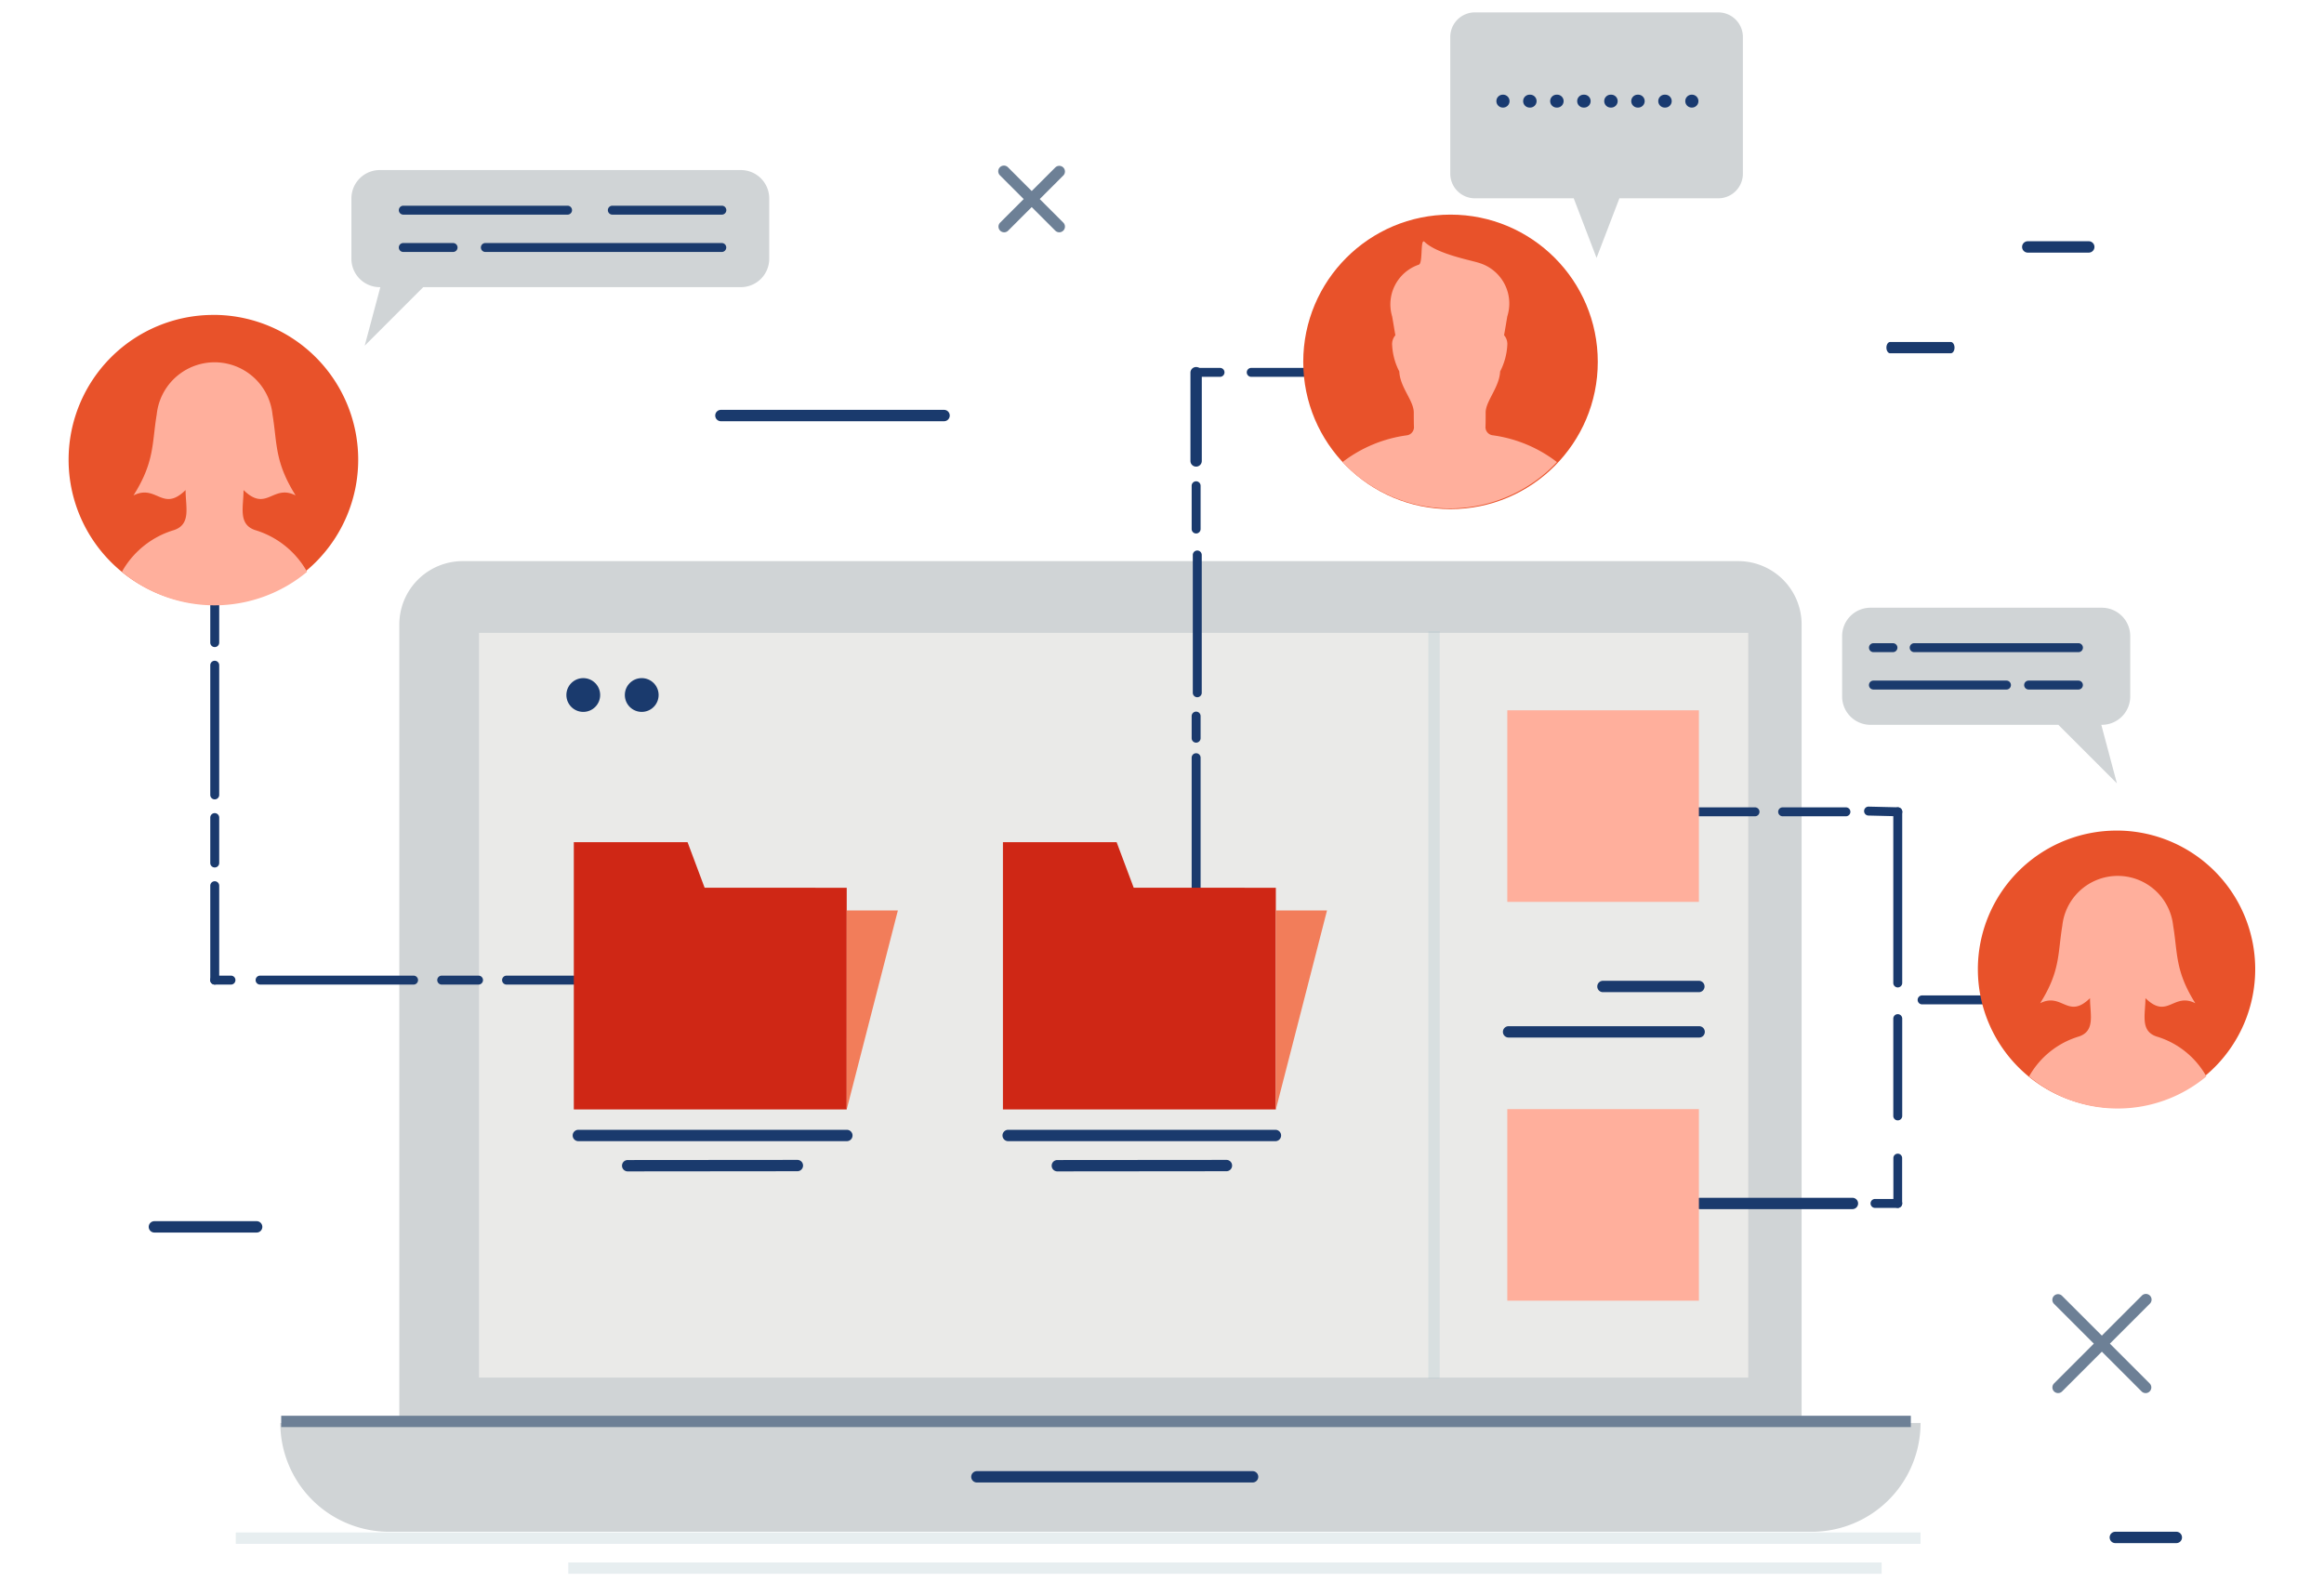<svg xmlns="http://www.w3.org/2000/svg" xmlns:xlink="http://www.w3.org/1999/xlink" width="130" height="89.227" viewBox="0 0 130 89.227"><defs><style>.a{fill:none;}.b{clip-path:url(#a);}.c{fill:#d0d4d6;}.d{fill:#eaeae8;}.e{fill:#1a3a6d;}.f{opacity:0.3;}.g{fill:#aec5ce;}.h{fill:#6d8096;}.i{fill:#ffaf9c;}.j{fill:#e8522a;}.k{fill:#193a70;}.l{fill:#cf2715;}.m{fill:#f27d5a;}</style><clipPath id="a"><rect class="a" width="130" height="89.227"/></clipPath></defs><g transform="translate(-1102.056 -596.02)"><g transform="translate(1102.056 596.02)"><g class="b"><g transform="translate(3.838 0.693)"><g transform="translate(11.844 30.699)"><g transform="translate(6.654)"><path class="c" d="M1134.824,637.09h71.352a3.545,3.545,0,0,1,3.545,3.545v44.673h-78.442V640.635A3.546,3.546,0,0,1,1134.824,637.09Z" transform="translate(-1131.278 -637.09)"/></g><g transform="translate(11.113 4.013)"><rect class="d" width="70.998" height="41.662"/></g><g transform="translate(0 48.216)"><path class="c" d="M1122.573,700.171h91.75a6.086,6.086,0,0,1-6.087,6.086h-79.578a6.086,6.086,0,0,1-6.086-6.086Z" transform="translate(-1122.573 -700.171)"/></g><g transform="translate(16 6.545)"><circle class="e" cx="0.945" cy="0.945" r="0.945"/></g><g transform="translate(19.27 6.545)"><circle class="e" cx="0.945" cy="0.945" r="0.945"/></g><g transform="translate(38.643 50.911)"><path class="e" d="M1188.868,704.331h-15.419a.317.317,0,1,1,0-.634h15.423a.317.317,0,1,1,0,.634Z" transform="translate(-1173.129 -703.697)"/></g></g><g transform="translate(4.5 67.626)"><path class="e" d="M1119,686.037h-5.719a.318.318,0,1,1,0-.635H1119a.318.318,0,0,1,0,.635Z" transform="translate(-1112.964 -685.402)"/></g><g class="f" transform="translate(9.352 85.041)"><rect class="g" width="94.241" height="0.635"/></g><g class="f" transform="translate(27.95 86.717)"><rect class="g" width="73.467" height="0.635"/></g><g transform="translate(103.431 54.997)"><path class="e" d="M1250.177,669.378h-7.532a.25.25,0,0,1,0-.5h7.535a.25.25,0,0,1,0,.5h0Z" transform="translate(-1242.395 -668.879)"/></g><g transform="translate(88.192 44.475)"><path class="e" d="M1228.6,655.613h-5.9a.25.25,0,0,1,0-.5h5.9a.25.25,0,0,1,0,.5Z" transform="translate(-1222.458 -655.114)"/></g><g transform="translate(95.63 44.475)"><path class="e" d="M1235.976,655.613h-3.537a.25.25,0,0,1,0-.5h3.539a.25.25,0,0,1,0,.5Z" transform="translate(-1232.189 -655.114)"/></g><g transform="translate(102.069 44.478)"><path class="e" d="M1240.863,665.188a.249.249,0,0,1-.249-.249v-9.573a.25.25,0,0,1,.5,0v9.573A.25.25,0,0,1,1240.863,665.188Z" transform="translate(-1240.614 -655.118)"/></g><g transform="translate(102.069 56.046)"><path class="e" d="M1240.863,676.192a.249.249,0,0,1-.249-.249V670.5a.25.25,0,0,1,.5,0v5.442A.25.25,0,0,1,1240.863,676.192Z" transform="translate(-1240.614 -670.252)"/></g><g transform="translate(102.074 63.849)"><path class="e" d="M1240.865,683.491a.245.245,0,0,1-.245-.245h0v-2.541a.245.245,0,1,1,.49,0v2.541A.245.245,0,0,1,1240.865,683.491Z" transform="translate(-1240.62 -680.46)"/></g><g transform="translate(11.892 78.511)"><rect class="h" width="91.158" height="0.635"/></g><g transform="translate(101.684 18.438)"><path class="e" d="M1240.322,621.683h3.386c.119,0,.212-.141.212-.317s-.095-.317-.212-.317h-3.386c-.118,0-.212.142-.212.317S1240.205,621.683,1240.322,621.683Z" transform="translate(-1240.11 -621.049)"/></g><g transform="translate(36.154 22.237)"><path class="e" d="M1167.211,626.655h-12.517a.318.318,0,0,1,0-.635h12.517a.318.318,0,0,1,0,.635Z" transform="translate(-1154.377 -626.02)"/></g><g transform="translate(109.257 12.804)"><path class="e" d="M1253.782,614.314h-3.447a.318.318,0,0,1,0-.635h3.447a.318.318,0,0,1,0,.635Z" transform="translate(-1250.018 -613.679)"/></g><g transform="translate(114.155 85.001)"><path class="e" d="M1260.19,708.769h-3.447a.318.318,0,0,1,0-.635h3.447a.318.318,0,0,1,0,.635Z" transform="translate(-1256.426 -708.134)"/></g><g transform="translate(110.969 71.71)"><path class="h" d="M1257.474,696.277a.313.313,0,0,1-.225-.092l-4.9-4.9a.317.317,0,0,1,.449-.449h0l4.9,4.9a.317.317,0,0,1-.224.542Z" transform="translate(-1252.258 -690.744)"/><g transform="translate(0 0.001)"><path class="h" d="M1252.575,696.277a.317.317,0,0,1-.224-.541l4.9-4.9a.318.318,0,1,1,.449.449h0l-4.9,4.9A.314.314,0,0,1,1252.575,696.277Z" transform="translate(-1252.258 -690.745)"/></g></g><g transform="translate(52.015 8.583)"><g transform="translate(0)"><path class="h" d="M1178.529,611.874a.312.312,0,0,1-.225-.093l-3.083-3.083a.318.318,0,1,1,.449-.449h0l3.084,3.084a.318.318,0,0,1-.225.542Z" transform="translate(-1175.128 -608.155)"/></g><g transform="translate(0 0.001)"><path class="h" d="M1175.446,611.875a.317.317,0,0,1-.225-.541l3.083-3.084a.317.317,0,0,1,.449.449l-3.084,3.084A.311.311,0,0,1,1175.446,611.875Z" transform="translate(-1175.128 -608.156)"/></g></g><g class="f" transform="translate(76.06 34.619)"><rect class="g" width="0.635" height="41.812"/></g><g transform="translate(80.235 56.718)"><path class="e" d="M1223.023,671.765h-10.66a.317.317,0,0,1,0-.634h10.66a.317.317,0,0,1,0,.634Z" transform="translate(-1212.049 -671.131)"/></g><g transform="translate(85.494 54.178)"><path class="e" d="M1224.646,668.443h-5.4a.318.318,0,0,1,0-.635h5.4a.318.318,0,0,1,0,.635Z" transform="translate(-1218.929 -667.808)"/></g><g transform="translate(15.82 8.821)"><path class="c" d="M1149.56,608.468h-20.2a1.587,1.587,0,0,0-1.587,1.587v3.376a1.587,1.587,0,0,0,1.587,1.588h.031l-.874,3.274,3.274-3.274h17.766a1.588,1.588,0,0,0,1.588-1.588v-3.376A1.587,1.587,0,0,0,1149.56,608.468Z" transform="translate(-1127.774 -608.468)"/><g transform="translate(2.653 1.996)"><path class="e" d="M1140.681,611.577h-9.187a.249.249,0,0,1,0-.5h9.188a.249.249,0,0,1,0,.5Z" transform="translate(-1131.245 -611.079)"/></g><g transform="translate(14.345 1.996)"><path class="e" d="M1152.916,611.577h-6.125a.249.249,0,0,1,0-.5h6.126a.249.249,0,0,1,0,.5Z" transform="translate(-1146.541 -611.079)"/></g><g transform="translate(2.653 4.084)"><path class="e" d="M1134.278,614.309h-2.785a.249.249,0,0,1,0-.5h2.785a.249.249,0,0,1,0,.5Z" transform="translate(-1131.245 -613.811)"/></g><g transform="translate(7.247 4.084)"><path class="e" d="M1150.728,614.309H1137.5a.249.249,0,0,1,0-.5h13.225a.249.249,0,0,1,0,.5Z" transform="translate(-1137.255 -613.811)"/></g></g><g transform="translate(100.799 66.385)"><path class="e" d="M1240.471,684.277h-1.27a.249.249,0,1,1,0-.5h1.271a.249.249,0,1,1,0,.5Z" transform="translate(-1238.952 -683.779)"/></g><g transform="translate(100.437 44.436)"><path class="e" d="M1240.36,655.6h-.006l-1.633-.04a.249.249,0,1,1,.012-.5l1.633.039a.25.25,0,0,1-.006.5Z" transform="translate(-1238.478 -655.063)"/></g><g transform="translate(90.934 66.317)"><path class="e" d="M1234.891,684.324h-8.526a.317.317,0,0,1,0-.634h8.53a.317.317,0,1,1,0,.634Z" transform="translate(-1226.046 -683.69)"/></g><g transform="translate(80.478 39.045)"><rect class="i" width="10.717" height="10.717"/></g><g transform="translate(80.478 61.357)"><rect class="i" width="10.717" height="10.717"/></g><g transform="translate(106.8 45.774)"><path class="j" d="M1262.317,664.563a7.757,7.757,0,1,1-7.763-7.75h.178A7.751,7.751,0,0,1,1262.317,664.563Z" transform="translate(-1246.803 -656.813)"/><g transform="translate(2.863 2.528)"><path class="i" d="M1257.68,669.111c-.93-.31-.62-1.241-.62-2.145,1.24,1.215,1.55-.336,2.79.284-1.137-1.809-.98-2.781-1.24-4.34a3.118,3.118,0,0,0-6.2,0c-.26,1.559-.1,2.532-1.241,4.34,1.241-.621,1.55.93,2.791-.284,0,.9.31,1.832-.62,2.145a4.757,4.757,0,0,0-2.789,2.235,7.749,7.749,0,0,0,9.918,0A4.753,4.753,0,0,0,1257.68,669.111Z" transform="translate(-1250.549 -660.12)"/></g></g><g transform="translate(77.287)"><path class="c" d="M1223.187,596.927h-13.618a1.377,1.377,0,0,0-1.377,1.376v7.648a1.378,1.378,0,0,0,1.377,1.377h5.529l1.277,3.334,1.278-3.334h5.531a1.377,1.377,0,0,0,1.377-1.377V598.3A1.377,1.377,0,0,0,1223.187,596.927Z" transform="translate(-1208.192 -596.927)"/><g transform="translate(2.58 4.604)"><path class="k" d="M1211.942,603.671h-.014a.36.36,0,1,1,0-.721h.014a.36.36,0,0,1,0,.721Z" transform="translate(-1211.567 -602.95)"/><g transform="translate(1.498)"><path class="k" d="M1221.475,603.671h-.03a.36.36,0,0,1,0-.721h.03a.36.36,0,0,1,0,.721Zm-1.512,0h-.029a.36.36,0,1,1,0-.721h.029a.36.36,0,0,1,0,.721Zm-1.511,0h-.03a.36.36,0,0,1,0-.721h.03a.36.36,0,0,1,0,.721Zm-1.512,0h-.03a.36.36,0,0,1,0-.721h.03a.36.36,0,0,1,0,.721Zm-1.511,0h-.03a.36.36,0,0,1,0-.721h.03a.36.36,0,0,1,0,.721Zm-1.512,0h-.03a.36.36,0,0,1,0-.721h.03a.36.36,0,0,1,0,.721Z" transform="translate(-1213.527 -602.95)"/></g><g transform="translate(10.567)"><path class="k" d="M1225.766,603.671h-.014a.36.36,0,1,1,0-.721h.014a.36.36,0,0,1,0,.721Z" transform="translate(-1225.392 -602.95)"/></g></g></g><g transform="translate(99.211 33.302)"><path class="c" d="M1238.462,640.5H1251.4a1.587,1.587,0,0,1,1.587,1.588v3.376a1.586,1.586,0,0,1-1.587,1.587h-.031l.873,3.275-3.275-3.275h-10.509a1.586,1.586,0,0,1-1.587-1.587v-3.376a1.586,1.586,0,0,1,1.586-1.588Z" transform="translate(-1236.875 -640.496)"/><g transform="translate(3.777 1.994)"><path class="e" d="M1251.253,643.6h-9.187a.25.25,0,0,1,0-.5h9.189a.25.25,0,1,1,0,.5Z" transform="translate(-1241.816 -643.105)"/></g><g transform="translate(1.497 1.994)"><path class="e" d="M1240.172,643.6h-1.088a.25.25,0,0,1,0-.5h1.091a.25.25,0,0,1,0,.5Z" transform="translate(-1238.833 -643.105)"/></g><g transform="translate(10.18 4.082)"><path class="e" d="M1253.228,646.336h-2.785a.25.25,0,0,1,0-.5h2.784a.25.25,0,0,1,0,.5h0Z" transform="translate(-1250.194 -645.837)"/></g><g transform="translate(1.497 4.082)"><path class="e" d="M1246.522,646.336h-7.439a.25.25,0,0,1,0-.5h7.441a.25.25,0,0,1,0,.5Z" transform="translate(-1238.833 -645.837)"/></g></g><g transform="translate(62.753 19.823)"><g transform="translate(3.153 0.067)"><path class="e" d="M1201.083,623.449h-7.533a.25.25,0,0,1,0-.5h7.533a.25.25,0,0,1,0,.5Z" transform="translate(-1193.302 -622.95)"/></g><g transform="translate(0.067 0.067)"><path class="e" d="M1190.851,623.449h-1.336a.25.25,0,0,1,0-.5h1.338a.25.25,0,0,1,0,.5Z" transform="translate(-1189.265 -622.95)"/></g><path class="e" d="M1189.494,628.451a.317.317,0,0,1-.317-.317v-4.955a.318.318,0,0,1,.635,0v4.955a.317.317,0,0,1-.317.317Z" transform="translate(-1189.177 -622.862)"/><g transform="translate(0.068 6.415)"><path class="e" d="M1189.515,634.169a.249.249,0,0,1-.249-.249V631.5a.249.249,0,0,1,.5,0h0v2.415A.249.249,0,0,1,1189.515,634.169Z" transform="translate(-1189.266 -631.255)"/></g><g transform="translate(0.068 19.297)"><path class="e" d="M1189.515,649.842a.249.249,0,0,1-.249-.249v-1.236a.249.249,0,0,1,.5,0v1.236A.249.249,0,0,1,1189.515,649.842Z" transform="translate(-1189.266 -648.108)"/></g><g transform="translate(0.134 10.281)"><path class="e" d="M1189.6,644.522a.249.249,0,0,1-.25-.249v-7.709a.25.25,0,1,1,.5,0v7.712A.249.249,0,0,1,1189.6,644.522Z" transform="translate(-1189.352 -636.313)"/></g><g transform="translate(0.068 21.619)"><path class="e" d="M1189.515,660.262a.249.249,0,0,1-.249-.249V651.4a.249.249,0,0,1,.5,0v8.618A.249.249,0,0,1,1189.515,660.262Z" transform="translate(-1189.266 -651.146)"/></g></g><g transform="translate(69.063 11.314)"><circle class="j" cx="8.238" cy="8.238" r="8.238"/><g transform="translate(2.199 1.498)"><path class="i" d="M1212.3,626.033h0a7.577,7.577,0,0,0-3.612-1.5.458.458,0,0,1-.384-.469c.01-.252.01-.52.009-.8,0-.639.768-1.409.811-2.3a3.622,3.622,0,0,0,.4-1.468.756.756,0,0,0-.181-.561c.063-.333.119-.687.181-1.051A2.37,2.37,0,0,0,1208,614.91c-.463-.164-2.385-.5-3.1-1.192-.26-.252-.082,1.163-.317,1.27a2.346,2.346,0,0,0-1.5,2.9c.066.364.119.717.181,1.051a.757.757,0,0,0-.181.561,3.605,3.605,0,0,0,.4,1.467c.042.9.81,1.622.81,2.3,0,.278,0,.547.01.8a.459.459,0,0,1-.384.469,7.569,7.569,0,0,0-3.612,1.5h0a8.232,8.232,0,0,0,11.635.36q.186-.174.36-.36Z" transform="translate(-1200.309 -613.689)"/></g></g><g transform="translate(7.923 28.111)"><g transform="translate(16.325 25.779)"><path class="e" d="M1150.359,667.929h-11.308a.25.25,0,0,1,0-.5h11.31a.25.25,0,0,1,0,.5Z" transform="translate(-1138.801 -667.43)"/></g><g transform="translate(12.697 25.779)"><path class="e" d="M1136.363,667.929h-2.057a.25.25,0,0,1,0-.5h2.059a.25.25,0,0,1,0,.5Z" transform="translate(-1134.055 -667.43)"/></g><g transform="translate(2.541 25.779)"><path class="e" d="M1129.6,667.929h-8.585a.25.25,0,0,1,0-.5h8.585a.25.25,0,0,1,0,.5Z" transform="translate(-1120.768 -667.43)"/></g><g transform="translate(0 25.779)"><path class="e" d="M1118.6,667.929h-.907a.25.25,0,0,1,0-.5h.909a.25.25,0,0,1,0,.5Z" transform="translate(-1117.443 -667.43)"/></g><g transform="translate(0.001 20.498)"><path class="e" d="M1117.693,666.3a.249.249,0,0,1-.249-.249v-5.281a.249.249,0,1,1,.5,0v5.281a.249.249,0,0,1-.249.249Z" transform="translate(-1117.444 -660.521)"/></g><g transform="translate(0.001 16.687)"><path class="e" d="M1117.693,658.575a.249.249,0,0,1-.249-.249v-2.541a.249.249,0,0,1,.5,0v2.541a.249.249,0,0,1-.249.249Z" transform="translate(-1117.444 -655.536)"/></g><g transform="translate(0.001 8.163)"><path class="e" d="M1117.693,652.137a.249.249,0,0,1-.249-.249v-7.256a.249.249,0,0,1,.5,0h0v7.254a.249.249,0,0,1-.247.251Z" transform="translate(-1117.444 -644.383)"/></g><g transform="translate(0.001)"><path class="e" d="M1117.693,641.1a.249.249,0,0,1-.249-.249v-6.893a.249.249,0,1,1,.5,0v6.893a.249.249,0,0,1-.249.249Z" transform="translate(-1117.444 -633.704)"/></g></g><g transform="translate(54.974 64.196)"><path class="e" d="M1179.317,681.558a.318.318,0,0,1,0-.635l9.475-.008h0a.317.317,0,1,1,0,.634h0Z" transform="translate(-1179 -680.914)"/></g><g transform="translate(52.219 62.514)"><path class="e" d="M1190.7,679.349h-14.984a.318.318,0,0,1,0-.635H1190.7a.318.318,0,0,1,0,.635Z" transform="translate(-1175.395 -678.714)"/></g><g transform="translate(52.264 46.423)"><path class="l" d="M1182.769,660.208l-.955-2.546h-6.36v14.95h15.266v-12.4Z" transform="translate(-1175.454 -657.662)"/><g transform="translate(15.266 3.818)"><path class="m" d="M1195.427,662.657h2.863l-2.843,11.056a.01.01,0,0,1-.02,0Z" transform="translate(-1195.427 -662.657)"/></g></g><g transform="translate(30.974 64.196)"><path class="e" d="M1147.918,681.558a.318.318,0,1,1,0-.635l9.474-.008h0a.317.317,0,0,1,0,.634l-9.474.009Z" transform="translate(-1147.6 -680.914)"/></g><g transform="translate(28.214 62.514)"><path class="e" d="M1159.293,679.349h-14.985a.318.318,0,1,1,0-.635h14.983a.318.318,0,1,1,0,.635h0Z" transform="translate(-1143.99 -678.714)"/></g><g transform="translate(28.26 46.423)"><path class="l" d="M1151.367,660.208l-.954-2.546h-6.363v14.95h15.266v-12.4Z" transform="translate(-1144.05 -657.662)"/><g transform="translate(15.266 3.818)"><path class="m" d="M1164.024,662.657h2.86l-2.843,11.056a.01.01,0,0,1-.02,0Z" transform="translate(-1164.022 -662.657)"/></g></g><g transform="translate(0 16.93)"><path class="j" d="M1123.276,627.172a8.1,8.1,0,1,1-8.1-8.1h.183A8.1,8.1,0,0,1,1123.276,627.172Z" transform="translate(-1107.077 -619.077)"/><g transform="translate(2.985 2.642)"><path class="i" d="M1118.432,631.924c-.971-.324-.65-1.3-.65-2.24,1.3,1.268,1.62-.352,2.914.3-1.187-1.891-1.023-2.9-1.294-4.533a3.256,3.256,0,0,0-6.476,0c-.272,1.628-.108,2.644-1.3,4.533,1.3-.65,1.619.971,2.914-.3,0,.945.323,1.915-.65,2.24a4.963,4.963,0,0,0-2.912,2.334,8.091,8.091,0,0,0,10.358,0A4.962,4.962,0,0,0,1118.432,631.924Z" transform="translate(-1110.982 -622.533)"/></g></g></g></g></g></g></svg>